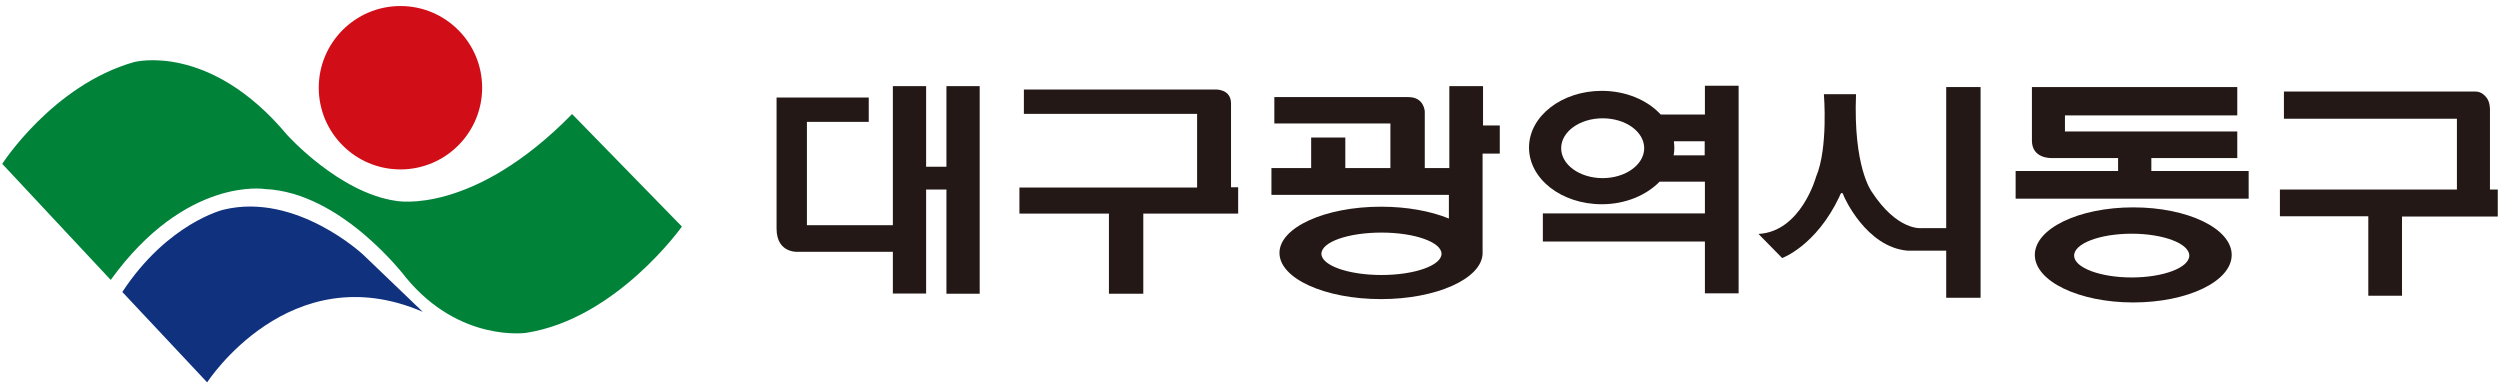 <?xml version="1.0" encoding="utf-8"?>
<!-- Generator: Adobe Illustrator 27.4.0, SVG Export Plug-In . SVG Version: 6.00 Build 0)  -->
<svg version="1.1" id="레이어_1" xmlns="http://www.w3.org/2000/svg" xmlns:xlink="http://www.w3.org/1999/xlink" x="0px"
	 y="0px" viewBox="0 0 1120 174" style="enable-background:new 0 0 1120 174;" xml:space="preserve">
<style type="text/css">
	.st0{fill:#231815;}
	.st1{fill:#D10E18;}
	.st2{fill:#008239;}
	.st3{fill:#0F317E;}
</style>
<g>
	<path class="st0" d="M424,38.6v36.1h-9.1V38.6H400v62.3h-38.5V54.6h27.7V43.7h-41.3v58.7c0,11.5,10,10.4,10,10.4H400v18.7h14.9
		V84.9h9.1v46.7h14.9v-93H424z"/>
	<path class="st0" d="M554.7,83.9h-3.2V46.4c0-7-7.6-6.3-7.6-6.3h-85.2V51h74.8h2.8v2.4v30.6h-79.6v11.7h40.1v35.9h15.4V95.7h42.5
		V83.9z"/>
	<rect x="871.9" y="39" class="st0" width="15.4" height="94.4"/>
	<path class="st0" d="M831.5,42.2h-14.4c0,0,2,24.1-3.5,37c0,0-6.7,24.6-25.8,25.6l10.6,10.8c0,0,15.2-5.4,25.7-27.6c0,0,1-3.5,2,0
		c0,0,9.8,22.7,28.5,24.3h19.7v-10.1h-13.5c0,0-10.8,1.4-22.4-16.5C838.4,85.6,830.2,74.8,831.5,42.2"/>
	<path class="st0" d="M1119,84.9h-3.5V49.2c0,0,0.2-3.7-1.9-5.9c0,0-1.7-2.3-4.6-2.3h-85.8v12.2h73.1l4.4,0v31.7h-79.3v12h39.6v35.6
		h15.1V97h42.9V84.9z"/>
	<path class="st0" d="M963.8,76.6v-5.8h38.5V58.9h-73.4h-3.8v-7.2h77.2V39h-92v9.5v3.3v11.2c0,8.2,8.8,7.8,8.8,7.8l4.8,0h25v5.8
		h-45.9v12.4h104.4V76.6H963.8z"/>
	<path class="st0" d="M955.7,92.9c-24.4,0-44.1,9.5-44.1,21.3c0,11.8,19.8,21.3,44.1,21.3c24.4,0,44.1-9.5,44.1-21.3
		C999.8,102.4,980.1,92.9,955.7,92.9 M955,124.3c-14.2,0-25.8-4.4-25.8-9.8c0-5.4,11.5-9.8,25.8-9.8c14.2,0,25.8,4.4,25.8,9.8
		C980.8,119.9,969.2,124.3,955,124.3"/>
	<path class="st0" d="M763.8,38.6v12.7H744c-5.9-6.4-15.5-10.6-26.4-10.6c-18,0-32.6,11.4-32.6,25.4c0,14.1,14.6,25.4,32.6,25.4
		c10.6,0,19.9-4,25.9-10.1h20.3v14.2h-72.6v12.6h72.6v23.2h15.1v-93H763.8z M718,79.8c-10.3,0-18.6-6-18.6-13.4
		c0-7.4,8.3-13.4,18.6-13.4c10.3,0,18.6,6,18.6,13.4C736.6,73.8,728.2,79.8,718,79.8 M749.8,69.6c0.2-1.1,0.3-2.2,0.3-3.4
		c0-1-0.1-1.9-0.2-2.9h13.8v6.3H749.8z"/>
	<path class="st0" d="M672.1,56.2h-7.7V38.6h-15.1v36.7h-11V54.5V50c0,0-0.2-6.5-7.3-6.5h-4.4h-55.7v11.8h49.9h2.1v1.7v18.3h-20.2
		V61.6h-15.3v13.7h-17.8v12h79.5v10.6c-8.1-3.3-18.7-5.3-30.4-5.3c-25.1,0-45.5,9.3-45.5,20.7c0,11.5,20.4,20.7,45.5,20.7
		c24.8,0,45-9.1,45.5-20.3h0V68.8h7.7V56.2z M618.9,123.2c-14.9,0-26.9-4.3-26.9-9.5c0-5.3,12-9.5,26.9-9.5
		c14.9,0,26.9,4.3,26.9,9.5C645.8,118.9,633.8,123.2,618.9,123.2"/>
	<path class="st1" d="M216,39.3c0,20.2-16.4,36.6-36.6,36.6c-20.2,0-36.6-16.4-36.6-36.6c0-20.2,16.4-36.6,36.6-36.6
		C199.6,2.7,216,19.1,216,39.3"/>
	<path class="st2" d="M49.6,125.4L1,73.4c0,0,22.7-35.3,59.1-45.6c0,0,33.7-9,68.5,32.6c0,0,23.3,26,48.9,29.6
		c0,0,34.1,6.7,78.8-38.9l49.2,50.4c0,0-29.3,41.3-69.7,47.6c0,0-29.8,4.5-53.9-24.7c0,0-28.7-38.2-63.1-39.7
		C118.9,84.7,83.3,78.8,49.6,125.4"/>
	<path class="st3" d="M54.8,130.8l38,40.5c0,0,37-57.3,96.6-31.6l-26.7-25.6c0,0-29.9-28-62.4-20.2C100.2,93.9,75.2,99.8,54.8,130.8
		"/>
</g>
</svg>
